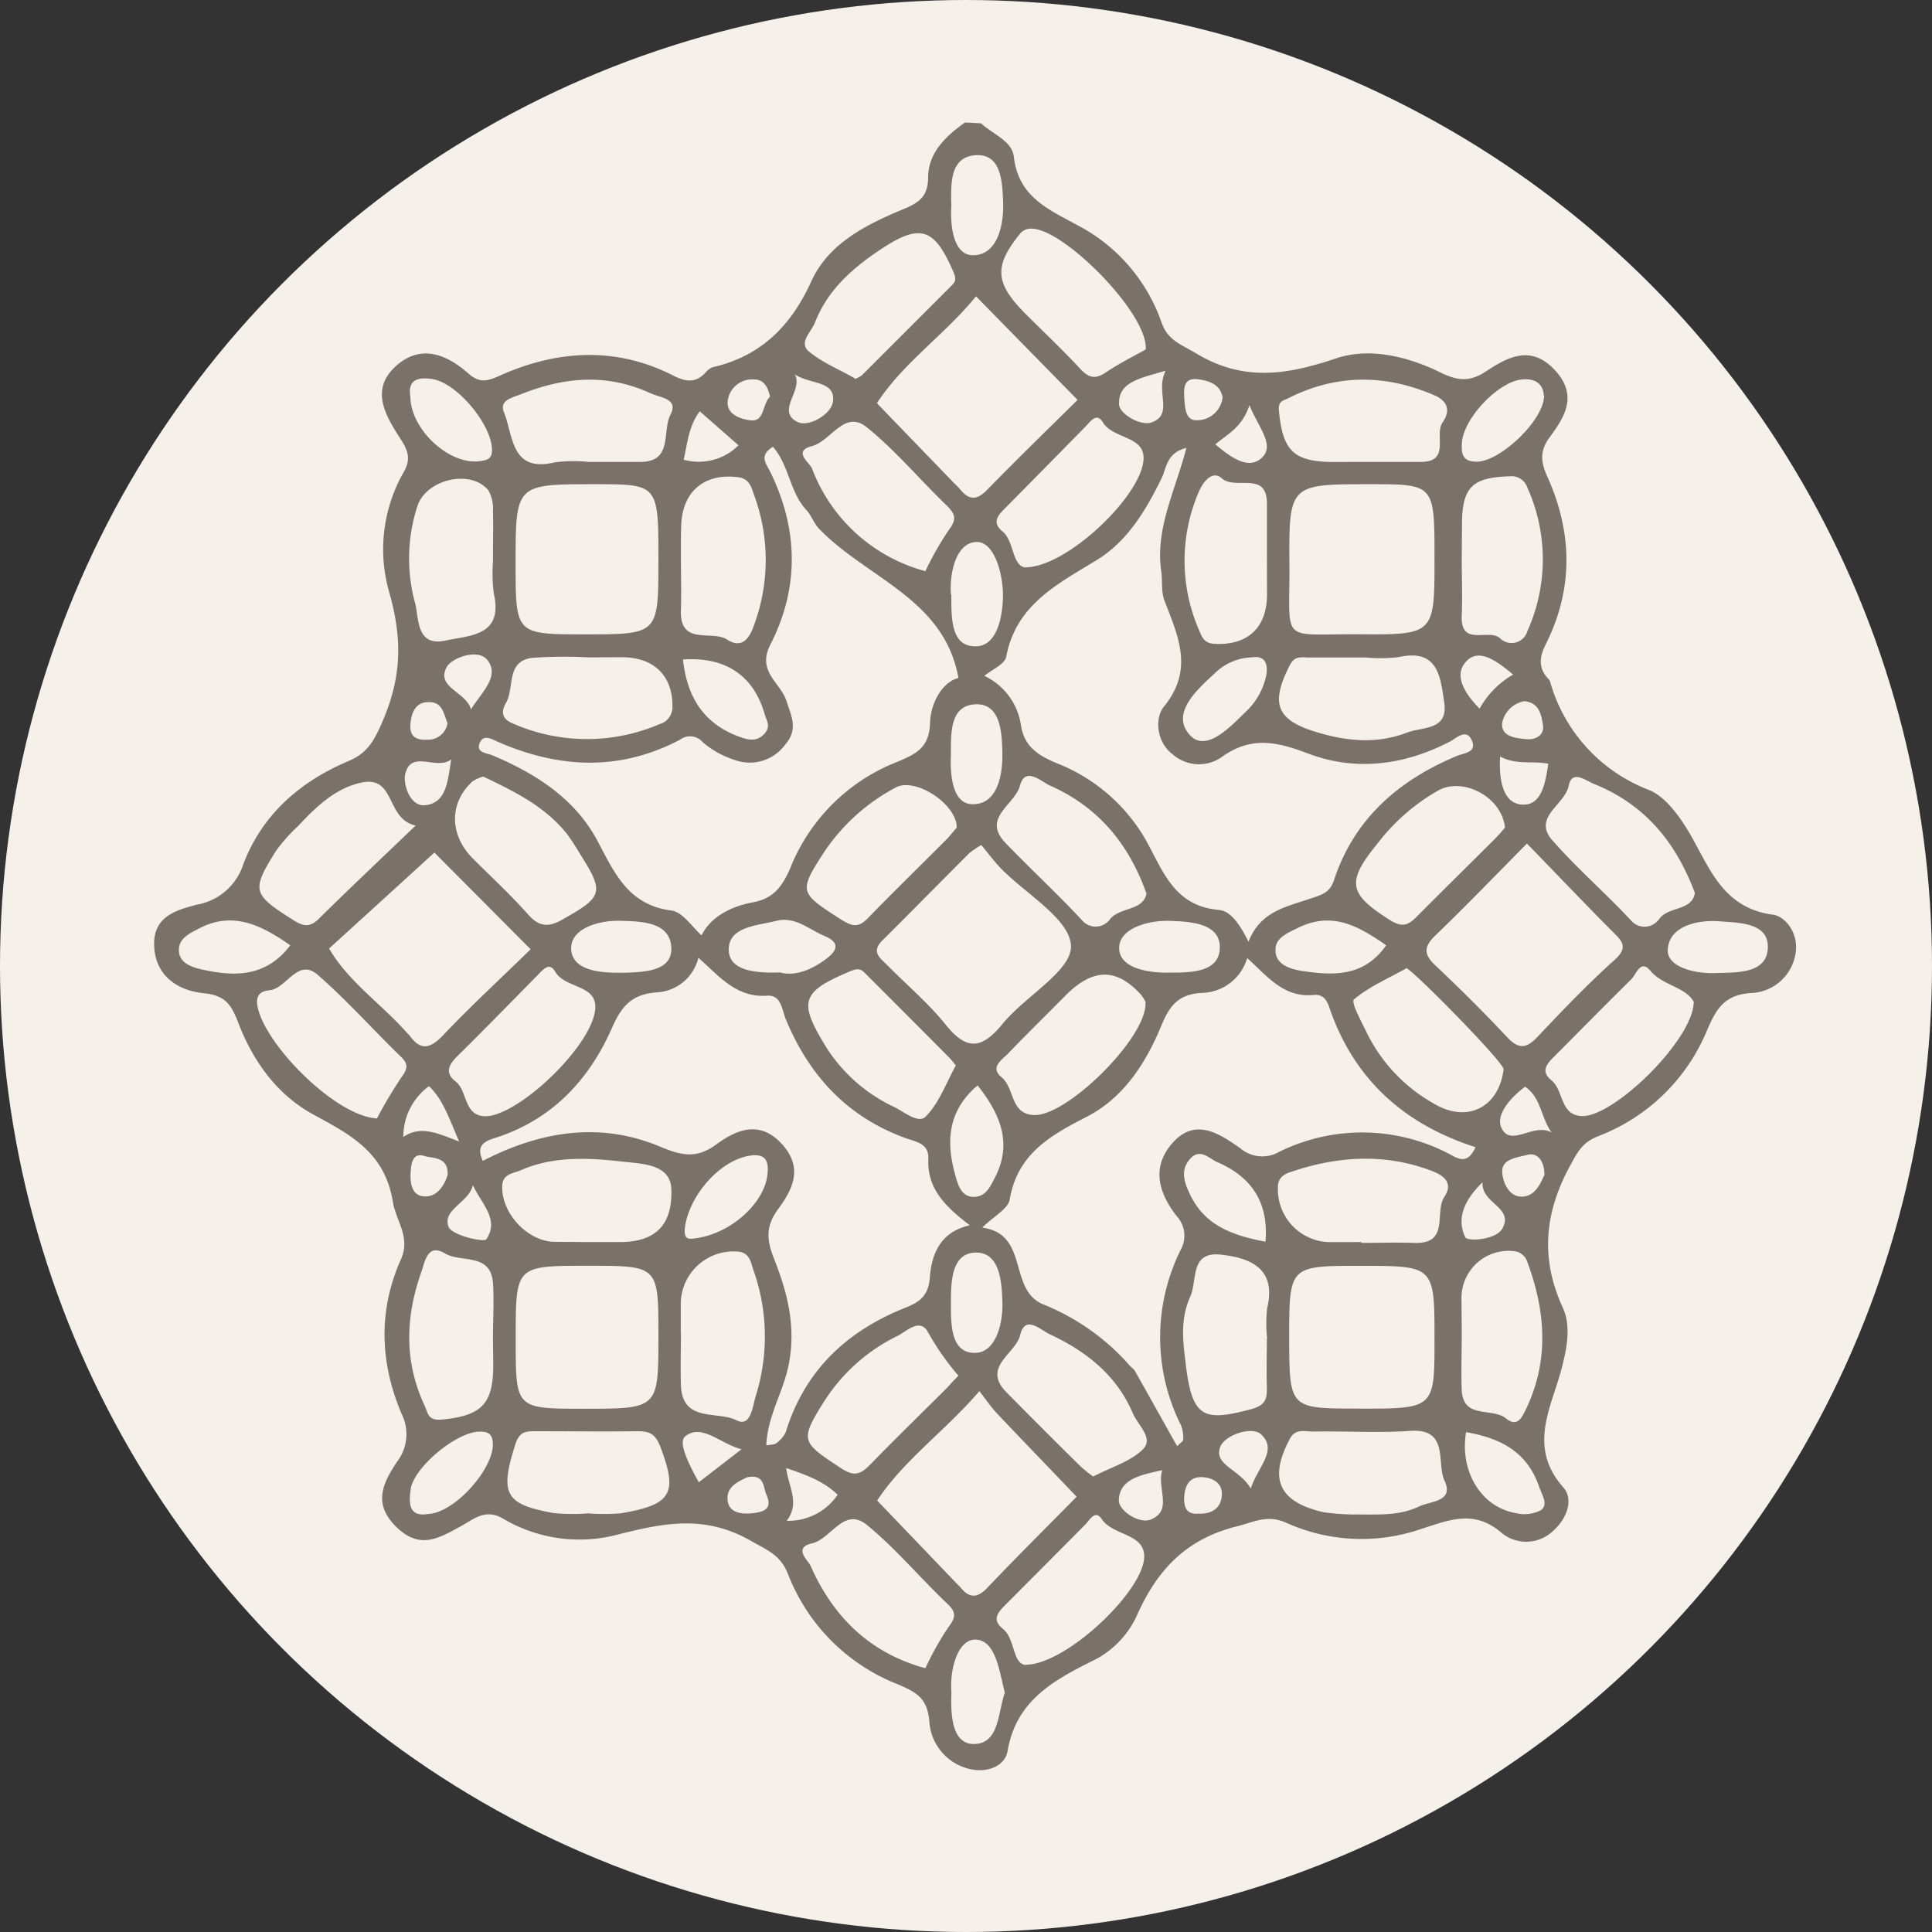 <svg xmlns="http://www.w3.org/2000/svg" viewBox="0 0 512 512"><rect x="0" y="0" width="512" height="512" fill="#333333" stroke="none"/><g id="Capa_2" data-name="Capa 2"><g id="Capa_2-2" data-name="Capa 2"><circle cx="256" cy="256" r="256" fill="#f5f0ea"></circle><path d="M260,32.68c3,2.85,8.2,4.62,8.67,8.85,1.26,10.76,9.21,13.95,17.15,18.3a46.1,46.1,0,0,1,22,25.63c1.66,4.79,5.27,5.84,9.15,8.18,12.5,7.53,23.92,5.76,37,1.37,8.95-3.05,19.08-.56,27.79,3.71,4.52,2.21,7.73,2.55,12-.28,5.82-3.81,12-7.26,18.42-.22,6,6.64,2.51,12.24-1.48,17.62-2.69,3.65-2.43,6.54-.61,10.55,6.65,14.79,6.93,29.72-.5,44.45-1.56,3.11-2,6,.54,8.85a2.46,2.46,0,0,1,.61.78A43.29,43.29,0,0,0,437,209.35c4,1.62,7.31,6,9.72,9.77,6,9.49,8.93,21.37,23.11,23.28,3.35.44,6.92,5,6,10.29a12.37,12.37,0,0,1-11.74,10.47c-7.08.45-9.23,4.18-11.6,9.62A50.72,50.72,0,0,1,423.78,301c-4.31,1.65-5.54,4-7.51,7.61-6.9,12.5-8.18,24.7-2.14,37.88,2.18,4.74,1.22,10.25-.12,15.55-2.63,10.62-9.43,21.17.3,32.15,2.71,3.07,1.08,8.15-2.71,11.5a10.27,10.27,0,0,1-13.49.68c-7.42-6.5-14-3.55-21.55-1.16A48.44,48.44,0,0,1,341,403.61c-5.16-2.35-8.51-.28-13.27.9-13.6,3.41-21.19,11.72-26.53,23.8a24.76,24.76,0,0,1-11.67,11.84c-10.46,5.22-20.25,10.6-22.52,23.92-.68,4-5.42,5.78-9.79,4.78a13.77,13.77,0,0,1-10.92-12.49c-.5-6.22-3.21-7.82-8.37-10a51.27,51.27,0,0,1-29.13-29.28c-2-5-5.3-6.18-9.69-8.68-12-6.91-22.66-4.94-35-1.83a39.72,39.72,0,0,1-30.6-4c-4.9-3-8,.1-11.58,2-5.52,3-10.56,6.16-16.74.24-6.58-6.3-3.67-11.82,0-17.39a12,12,0,0,0,1.25-12.71c-5.76-13.58-6.26-27.37-.18-41,2.61-5.84-1.31-10.16-2.13-15.13C102,305.32,92.8,300.67,82.87,295.27c-9.47-5.22-15.77-14-19.66-24.06-1.77-4.61-3.24-7.42-9.17-8C47.53,262.58,41.37,259,40.87,251s5.6-9.79,11.38-11.27A15.77,15.77,0,0,0,64.49,229c5-13.18,15.11-21.93,27.91-27.33,4.7-2,6.52-4.89,8.77-10,5.26-12,5.56-22.13,2-34.62a41.22,41.22,0,0,1,3.67-31.68c2-3.39,1.54-5.58-.58-8.87-4-6.22-8.61-13.45-.82-19.93,6.48-5.39,13.16-2.46,18.64,2.37,3.17,2.81,5.29,2,8.65.48,15.07-6.66,30.44-7.58,45.47,0,3.83,2,6.46,2.11,9.21-1.16a3.68,3.68,0,0,1,1.72-1c12.66-3,20.53-10.94,25.91-22.78,4.59-10,14.43-14.91,24.24-19,4-1.65,6.64-3.21,6.68-8.35,0-6.6,4.6-11,9.77-14.67Zm70.85,216.94c3.11-8.11,10-9.27,16.08-11.38,2.94-1,5.41-1.42,6.56-4.91,5.37-16.34,17.11-26.53,32.6-33,2-.81,5.28-.95,4-4-1.39-3.51-4.22-.66-5.74.14-12.26,6.41-25.32,8-37.87,3.15-8.38-3.15-15.09-4.53-22.79,1.07a10.56,10.56,0,0,1-12.92-.78c-4.54-3.48-4.64-9.8-2.37-12.59,8.08-9.83,3.83-18.7.2-28.13-.92-2.35-.48-5.2-.86-7.81-1.65-11.33,3.79-21.45,6.66-32.68-5.28,1.32-5.22,5.25-6.54,8-4.26,8.65-9.13,16.9-17.54,21.92-10.32,6.3-21.09,11.77-23.66,25.42-.38,2-3.79,3.39-5.8,5.08A17.17,17.17,0,0,1,270.53,192c.84,5.76,4.38,8.11,9.55,10.27a46.87,46.87,0,0,1,23.52,20.25c4.62,8.25,7.51,17.6,19.41,18.62,3.23.24,5.77,4.2,7.88,8.49Zm-126-131.23c-3.63,2.22-2,4.27-.92,6.26,7.65,15.37,8,31,.2,46.23-3.61,7.1,2.69,10,4.24,14.77,1.32,4.11,3.31,7.58-.36,11.78a11.63,11.63,0,0,1-13.21,4,24.4,24.4,0,0,1-8.55-4.72,4.4,4.4,0,0,0-6-.7c-15.95,8.39-31.9,7.67-48.14.66-1.76-.76-4-2.26-5,.29s1.8,2.54,3.53,3.27c11.4,4.83,21.69,11.37,27.69,22.59,4.52,8.51,8.15,17,19.59,18.48,3,.36,5.49,4.36,8,6.58,2.41-4.85,7.57-7.6,13.53-8.74,5.43-1,7.78-4,10-9.14a50.18,50.18,0,0,1,28.45-28.15c4.74-2,8.35-3.63,8.57-10.19.16-5.52,3.31-10.92,7.53-12C250.2,158.6,229.7,153.28,217,140.06c-1.32-1.39-2-3.49-3.25-4.86C209.31,130.57,209.15,123.32,204.83,118.39ZM391,304c-18.78-6-32.23-17.94-38.71-37-.66-2-1.66-3.57-4.19-3.33-8,.8-12.36-5.1-17.58-9.78a12.8,12.8,0,0,1-11.86,9.23c-6.68.31-8.83,3.72-11,8.93-4.14,10-10.1,19-19.69,23.92s-18.32,9.8-20.39,21.92c-.44,2.5-4.21,4.41-7.28,7.44,12.46,1.69,6.86,16.25,15.95,20.25a60.5,60.5,0,0,1,23.14,16.31c.42.5,1.06.88,1.38,1.43,3.73,6.6,7.41,13.22,11.18,19.94.82-.86,1.62-1.32,1.62-1.76a9.62,9.62,0,0,0-.58-3.76,52,52,0,0,1-.1-46.51,7.67,7.67,0,0,0-1.1-9c-4.74-6.12-6.86-13.1-.78-19.64s12.58-1.81,17.59,1.64a9,9,0,0,0,10.44,1,49.65,49.65,0,0,1,44.35.23c2.58,1.26,5.29,3.73,7.64-1.45Zm-134.1,20.63c-6.38-4.88-11.24-9.61-10.88-17.5.2-4.09-3.23-4.53-5.86-5.46-15.53-5.58-25.68-16.53-31.9-31.52-1.07-2.55-1.15-6.54-5-6.28-8.15.56-12.74-5.22-18.18-10.06A12,12,0,0,1,173.87,263c-6.78.55-9.31,4-11.74,9.52-6.2,14-16.13,24.4-31.18,29.13-2.59.82-4.9,2-3,6,15.25-7.88,31-10.47,47-3.77,5.59,2.35,9.59,3.29,14.89-.6s11.59-6.64,17.55.1c5.48,6.2,2.67,11.8-1.14,17-3.29,4.44-3.19,8-1.14,13.15,3.53,8.95,6,18.14,3.81,28.57-1.49,7-5.56,13.35-5.84,20.95,1.44-.28,2.23-.2,2.63-.58a8,8,0,0,0,2.49-2.85c5.07-16.53,16.33-27,32-33.17,3.53-1.4,5.82-3.13,6.2-7.71.44-6.26,2.71-12.26,10.54-14ZM174.49,148.55c0-20.23,0-20.23-16.85-20.23-21,0-21,0-21,21.05,0,18.74,0,18.74,18.32,18.74C174.47,168.11,174.47,168.11,174.49,148.55Zm205.67-.67c0-19.56,0-19.56-17.12-19.56-21.33,0-21.49,0-21.33,21.47.14,21.13-2.75,18.16,18.48,18.3C380.16,168.23,380.16,168.11,380.16,147.88ZM258.65,78.53c-8.2,10.14-19.14,17.4-26.26,28.32L253,128.2a15.53,15.53,0,0,1,1.39,1.42c2.39,3,4.51,3,7.26.14,8-8.18,16.14-16.11,23.92-23.78ZM115.12,225.94q-14,12.78-27.91,25.43c5.27,9,14,14.76,20.7,22.41a6.73,6.73,0,0,1,.69.72c2.89,4,5.39,3.39,8.68,0,7.59-8,15.58-15.35,23.34-22.93Zm144.92-2a28.24,28.24,0,0,0-3.11,2.1c-7.73,7.73-15.41,15.55-23.16,23.26-3,3-.44,4.67,1.36,6.48,5.14,5.2,10.82,10,15.34,15.59,5.55,7,9.59,6.86,15.19,0,6-7.38,18.4-14.08,18.16-20.71-.26-7.1-12-13.74-18.71-20.66-1.86-2-3.43-4.12-5.13-6.15Zm-.48,144.71c-9.15,10.66-19.93,18.16-27.11,29l21.25,22.17c.22.24.48.44.7.69,2.31,2.93,4.43,3.23,7.24.28,7.77-8.17,15.77-16.1,23.68-24.14-7-7.35-14.11-14.67-21.09-22.06-1.66-1.78-3-3.75-4.73-6ZM404.62,223.59c-8.41,8.49-16.18,16.58-24.26,24.34-3.19,3.09-3,5.12.12,8,6.52,6.16,12.88,12.48,19,19,3.09,3.29,5.14,2.85,8-.18,6.62-7,13.3-14,20.42-20.38,3.78-3.42,1.89-5.06-.64-7.57-7.5-7.54-14.81-15.23-22.65-23.3ZM155.81,335.44c-19.14,0-19.14,0-19.14,18.95v1c0,17.94,0,17.94,18.16,17.94,19.66,0,19.66,0,19.66-19.42C174.49,335.44,174.49,335.44,155.81,335.44Zm204.3,37.87c20.05,0,20.05,0,20.05-18.36,0-19.49,0-19.49-19.61-19.49-18.9,0-18.9,0-18.9,19.21.06,18.62.06,18.62,18.46,18.62Zm.66-44.15v.22c4.64,0,9.27-.16,14,0,9.55.37,5.27-8.14,8-12.2s-.8-6-3.87-7.08c-12.16-4.49-24.4-3.67-36.48.36-1.49.48-3.71,1.23-3.75,4a14,14,0,0,0,13.15,14.71c.41,0,.83,0,1.24,0Zm-204.86,0h8c9.49.1,14.41-4.19,14-14.22-.37-6.34-7.53-6.49-12-7-9.34-1.08-19-1.76-28,2.23-1.74.76-4.63.82-4.81,4-.36,7.27,6.78,15,14.1,14.93Zm24.54,24.12c0,4.6-.14,9.23,0,13.83.37,10,9.68,6.7,14.77,9.29,3.68,1.87,4.2-3.47,5-6.26a52.61,52.61,0,0,0-.58-33.63c-.62-1.73-.87-4.52-4-4.82a14,14,0,0,0-15.18,12.62c0,.35-.05.7-.05,1.05,0,2.61,0,5.25,0,7.9Zm180.16,48.08c5.24,0,10.48.26,15.43-2.12,3.19-1.51,9.39-1.25,6.76-6.87-2.18-4.67,1.39-14-9.27-13.16-8.52.58-17.11,0-25.66.16-2.09,0-4.52-.86-6,1.85-5.72,10.65-3.05,16.81,8.91,19.54a59.62,59.62,0,0,0,9.81.58ZM128.06,205.79a10.78,10.78,0,0,0-2.81,1.27c-6.24,5.64-6.2,14.15,0,20.39,4.9,4.91,10,9.59,14.61,14.79,2.95,3.37,5.38,3.61,9.17,1.46,10.84-6.12,11.22-7.12,4.47-17.74q-1.45-2.49-3.15-4.83C144.47,213.68,136.27,209.73,128.06,205.79Zm175.78,31.05c-4.75-13.43-13-23.08-25.54-28.64-2.39-1.06-6.58-5.21-8,0s-10.23,8.51-3.83,15.19,13.68,13.39,20.19,20.39a4.7,4.7,0,0,0,6.61.75,4.38,4.38,0,0,0,1-1.07C297.08,240.33,302.82,241.41,303.84,236.84ZM289.7,391.29c4.93-2.55,10-4,13.24-7.26,2.83-2.91-1.39-6.37-2.73-9.5-4.35-10.21-12.48-16.49-22.13-21-2.41-1.14-6.46-5.19-7.73.29-1.2,5-10.27,8.42-3.63,15.15s13,13.1,19.6,19.6A35,35,0,0,0,289.7,391.29ZM449.18,236.7c-5.05-13.57-13.32-23.48-26.54-28.86-2.55-1-6-4-6.93.42-1,5.06-9.65,8.29-4.35,14.39,6.48,7.43,14.06,13.95,20.79,21.19a4.71,4.71,0,0,0,6.62.7,4.8,4.8,0,0,0,1-1.08c2.55-3.33,8.51-2,9.39-6.76Zm-268.73-89h0c0,4.6.14,9.25,0,14-.36,9.59,8.21,5.16,12.26,7.8s6-.6,7.13-3.87a49.61,49.61,0,0,0,0-34.43c-.7-2-1.17-4.36-4.26-4.74-9.17-1.14-15,4-15.07,13.45C180.43,142.41,180.45,145.05,180.45,147.7ZM303.64,92.6c.66-9.47-21.73-32-30.24-32a3.71,3.71,0,0,0-3.25,1.55c-6.78,8.43-6.48,12.92,1.67,21.07,4.91,4.9,10,9.71,14.66,14.73,2.23,2.35,4,2.53,6.73.64,3.51-2.35,7.38-4.25,10.43-6Zm-173,55.82c0-4.29.12-8.6,0-12.9a10.12,10.12,0,0,0-1.21-5.58c-4.65-5.65-16.27-3-18.76,4a45,45,0,0,0-.6,26.14c.94,3.86.26,11.36,8,9.68,6.38-1.41,15.37-1.13,12.8-12.45a41.47,41.47,0,0,1-.2-8.84Zm0,206.37c0-4.94.32-10,0-14.87-.66-8-8.47-5.2-12.76-7.77-4.64-2.79-5.3,2.39-6.24,5-4.2,11.84-4.58,23.68.88,35.34.9,1.9.78,4,4.41,3.73,10.58-1,13.79-4,13.79-14.49Zm25,46.25a55.22,55.22,0,0,0,8.91,0c13.57-2.29,15.07-5.36,10.5-17.5-1.37-3.71-3.09-4.29-6.3-4.25-8.93.12-17.94,0-26.77,0-2.67,0-4.36,0-5.5,3.75-4,12.8-2.75,15.61,10.27,17.94a51.75,51.75,0,0,0,8.89.1ZM99.93,296.33a118.39,118.39,0,0,1,6.42-10.79c1.68-2.27,2-3.53-.22-5.6-7.35-7.14-14.19-14.85-21.93-21.59-5.08-4.44-8,3-12.25,4-.88.2-4.37,0-3.77,4,1.57,10.09,20.65,29.49,31.75,30.05Zm145.32-145a83.22,83.22,0,0,1,6.16-10.83c2-2.67,2-4-.36-6.38-7.17-6.86-13.59-14.61-21.27-20.83-6-4.92-9.53,3.63-14.63,4.94s-.7,4.33,0,5.81a44.38,44.38,0,0,0,30.1,27.33Zm0,290.75a78.81,78.81,0,0,1,6-10.74c2-2.59,2.31-4-.2-6.34-7.19-6.84-13.63-14.55-21.25-20.83-6.14-5.05-9.51,3.69-14.63,4.84s-.92,4.65-.4,5.86c6,13.62,15.77,23.27,30.58,27.25Zm8-159.77a22.72,22.72,0,0,0-1.66-2q-11.17-11.25-22.43-22.49c-1.29-1.31-2.23-1.11-4-.36-12.88,5.43-13.62,8-6.28,19.94A42.77,42.77,0,0,0,237,293.38c2.63,1.27,6.42,4.58,8.39,2.45,3.49-3.57,5.32-8.75,7.91-13.46Zm82.5-133.76V133.64c.12-9.09-8.37-3.6-12-6.91-2.21-2-4.76.36-6.22,4a46,46,0,0,0,.24,36.28c.78,2,1.52,3.47,4,3.61,8.85.5,14-4.26,14-13.08Zm37.06,108c-5.08,2.85-10,4.92-14,8.31-.88.78,2.15,6.18,3.64,9.31a43.45,43.45,0,0,0,17.41,18.22c8.83,5.38,17.32,1.21,18.61-9,.2-1.78-24.63-26.91-25.81-26.83Zm-11-82.31H346.84c-1.8,0-3.73-.56-5,2-5.46,10.59-3.41,14.83,8,18.06,7.83,2.24,15.42,2.77,23.06-.16,4.11-1.59,10.94-.49,9.83-8-1-6.7-1.58-14.35-12.08-12A40.29,40.29,0,0,1,361.77,174.21Zm-26,180.48a35.4,35.4,0,0,1,0-8c2.47-10.43-4.16-13.3-12.12-14.21-8.47-1-6.28,6.71-8.29,11.2-2.49,5.48-2,11.12-1.32,16.5,1.7,15.35,4.33,16.73,17.33,13.28,4.12-1.08,4.36-2.85,4.32-6C335.59,363.28,335.73,359,335.73,354.69Zm-180-232.31h13.85c8.79,0,5.74-8.13,8-12.46s-2.52-4.48-5.39-5.78c-11.48-5.26-22.72-4.26-34.08.26-2.54,1-6,1.64-4.61,4.9,2.47,6.14,1.78,16,13.44,13.2A39.33,39.33,0,0,1,155.71,122.38Zm205.78,0h14.93c8,0,3.49-7.16,5.78-10.46s1.17-5.75-2.19-7.2c-13-5.62-26-5.68-38.8.84-1,.54-2.63.56-2.39,3.19,1,10.68,3.83,13.65,14.71,13.65ZM226.55,100.45a8.1,8.1,0,0,0,1.86-1l23.92-23.92c1-1,1-1.76.42-3.27-5.19-12.08-8.87-13.3-20.12-5.66-7.09,4.82-13.39,10.48-16.64,18.85-1,2.56-4.37,5.29-1.7,7.62,3.53,3,8.16,4.84,12.26,7.21Zm-70.68,73.76a118,118,0,0,0-14.81.12c-7.1.9-4.61,8-7,12-1.58,2.71-.62,4.39,1.85,5.4a48.75,48.75,0,0,0,38.91.16,4.67,4.67,0,0,0,3.39-4.42c.16-8.3-4.82-13.28-13.39-13.3Zm97.67,45.23c.18-6.28-11-13.58-16.16-10.74a52.05,52.05,0,0,0-18.9,17c-7,10.7-6.52,10.9,4.15,17.82,3.17,2,4.78,2.47,7.41-.24,6.92-7.12,14-14,21.05-21.09.92-1,1.7-2,2.41-2.83ZM254,364.58a68.9,68.9,0,0,1-8.25-11.86c-2.15-3.39-5.66.2-7.79,1.25a48.06,48.06,0,0,0-19.54,17.39c-6.58,10.48-6,10.8,4.19,17.56,3.8,2.57,5.46,1.81,8.09-.88,6.66-6.84,13.5-13.49,20.25-20.23C251.79,366.89,252.67,365.91,254,364.58Zm194.94-98.95c-2.18-4.13-8.32-4.41-11.62-8.42-2.58-3.08-3.67,1-5,2.3-6.8,6.68-13.47,13.51-20.23,20.27-2,2-4,4-1,6.46,3.41,2.69,2.21,9.43,8.29,9.53,8.66,0,29.31-20.36,29.47-30.14ZM110.16,218.78c-8-1.71-5.24-13.37-14.41-11.38-6.92,1.49-12,6.44-16.69,11.44a46,46,0,0,0-5.88,6.6C66.48,236.06,67,237,77.49,243.68c3.31,2.15,4.88,2,7.39-.58C92.86,235.23,101,227.55,110.16,218.78Zm288.68.56c-.85-8.11-10.88-13.34-17.44-10a53.67,53.67,0,0,0-16.33,14.18c-8.51,10.38-7.51,13.41,3.15,20.23,3.61,2.31,5.13,1.3,7.4-1,6.78-6.81,13.63-13.55,20.43-20.33a37.32,37.32,0,0,0,2.79-3.13ZM129.06,295.81c9-.64,28.26-19.1,28.7-28.69.28-6.24-8-5.12-10.62-9.61-1.56-2.69-3.21-.55-4.59.84-7.15,7.26-14.25,14.55-21.51,21.71-2.25,2.25-3.11,4.36-.3,6.54C124.07,289.19,122.76,296.05,129.06,295.81ZM387.38,148.18c0,5,.2,10,0,14.91-.4,8.45,7,3.41,10.09,6a4.35,4.35,0,0,0,6.14.1,4.31,4.31,0,0,0,1.15-1.92,46.16,46.16,0,0,0,0-38.05,4.36,4.36,0,0,0-4.52-3c-10.13.28-12.8,2.83-12.8,13Zm-115.62,293c11,0,32.14-20.32,31.46-29.15-.42-5.72-8.29-5.06-11.28-9.49-1.74-2.57-3.15.3-4.41,1.56q-10.44,10.53-20.89,21c-2,2-4,4-.94,6.48,3.43,2.75,2.48,9.13,6.1,9.69Zm115.62-87.57c0,5-.2,10,0,14.85.42,7.71,8,4.48,11.68,7.41,2.77,2.25,4,.34,5.13-2,6.45-13.1,5.46-26.31.53-39.55a4.12,4.12,0,0,0-3.72-2.77,12.46,12.46,0,0,0-13.63,11.16,12,12,0,0,0-.05,1.9c0,3.11.06,6.08.06,9Zm-83.72-87.93a12,12,0,0,0-1.22-2c-6.5-7.21-12.72-7.15-19.93,0-5.08,5.17-10.27,10.21-15.27,15.43-1.66,1.72-5,3.73-1.86,6.34,3.51,2.83,2.3,9.37,8.1,10,8.43,1.29,30.52-20.35,30.08-29.68Zm-31.9-115.34c11,0,30.94-19.08,31.3-28.73.22-6.18-8.07-5.22-10.78-9.68-1.66-2.74-3.23-.3-4.55,1.05q-10.49,10.71-21,21.33c-2,2-4.17,4-1.06,6.52s2.48,9.09,6.06,9.57Zm-163-45.25c0,8.67,10.23,18.12,18.24,17.14,2.22-.28,3.55-.62,3.37-3.41-.38-6.6-9.19-17.22-15.73-18.36-3.68-.57-6.69,0-5.88,4.69ZM335.37,329c.88-10.69-4-17.25-12.83-21.05-2-.86-4.43-3.71-7-1s-2,5.7-.44,9c3.75,8.51,11,11.38,20.31,13.12ZM181,174.77c1.08,10.22,5.73,17.18,15.07,20.53,2.22.78,4.37,1.34,6.36-.7s.76-3.49.2-5.4C199.7,179.09,192.35,174,181,174.77ZM76.93,250.52c-8-5.62-15.51-9.07-24.28-4.41-2.27,1.2-5.08,2.43-5.24,5.36-.2,3.83,3.62,4.87,6,5.43,8.55,1.91,17,2.23,23.54-6.42ZM266.3,448.62c-1.47-5.64-2.37-13.95-7.75-14.11-4.67-.14-6.84,7.71-6.44,13.67a8.34,8.34,0,0,1,0,1c-.16,5.36.24,12.78,5.66,13,7.08.2,6.62-8.2,8.51-13.56ZM252.11,54.71c-.34,5.48.68,12.95,5.74,12.93,6.5,0,8.15-8,8-13.75-.24-5.07-.2-13.18-7.25-12.76S252,49,252.11,54.71Zm0,102.85c0,6.14-.18,13.82,6.46,13.72,5.72,0,7.17-8,7.23-13.4,0-5.8-2.27-14.39-7.05-14.25-5.39.16-7.18,8.23-6.74,13.93Zm79.64,16.65a14.64,14.64,0,0,0-10,4.39c-4.75,4.36-11.56,10.58-6.42,16.2,4.21,4.59,10.35-1.79,14.63-6a18.31,18.31,0,0,0,5.64-10C336.11,175.68,335,173.65,331.75,174.21ZM259,287.71c-8,6.82-8.3,15.15-5.78,23.92.65,2.34,1.51,5.49,4.74,5.55s4.42-2.63,5.6-4.91c4.81-9.09,1.68-16.86-4.5-24.64Zm108.36-37.19c-7.2-5-14.22-9.13-23.33-4.65-2.73,1.34-6,2.63-6,5.72-.21,4.17,4.25,5.27,6.9,5.7,8.15,1.24,16.51,1.76,22.47-6.85ZM207,257.79c4,.88,8-.77,11.86-3.61,3.31-2.43,3.61-4.48-.38-6.15s-7.83-5.27-12.72-4-13.07,1.45-12.62,8.11c.46,5.34,7.62,5.78,13.92,5.56Zm-41.56,0c5.28-.18,12.55-.38,12.47-6.4-.12-7.19-8.13-7.23-13.73-7.37s-13.28,2.11-12.8,7.75,8.29,6.16,14.12,6ZM252,345.28c0,5.58-.12,13.32,6.38,13.24,5.58,0,7.47-8,7.27-13.44-.18-5.22-.59-13.21-7.05-13.13S252,339.66,252,345.28Zm58.19-87.53c5.72,0,13.19-.14,13.07-6.87-.12-6.32-8-6.66-13.35-6.84-5.64-.18-13.44,2-13.32,7.31s7.88,6.58,13.68,6.4Zm98.93-152.89c-.12-3-2.13-4.65-5.76-4.31-6.4.6-15.67,10.51-15.95,16.91-.18,3.09.36,5,4.19,4.88,6.08-.22,17.54-10.92,17.6-17.48Zm45.85,153c5.58-.16,13.11.12,13.51-6.46.44-7-7.75-6.83-12.8-7.25-6-.46-13.61,1.37-13.71,7.77,0,4.45,7.48,6.26,13.06,5.94ZM388.52,379.53c-1.74,10.39,4,19.93,13.27,21.47a9.39,9.39,0,0,0,6.6-.8c2-1.55.24-4-.52-6.24C404.68,384.65,397.53,381.1,388.52,379.53ZM252,200.12c-.26,5.45.48,12.92,5.64,13,6.76.16,8.11-7.87,8-13.57-.12-5.09-.33-13.2-7.15-12.9S252,194.36,252,200.12ZM113.61,401.2c7-.38,17.28-12.06,17-18.66-.1-2.75-1.53-3.23-3.81-3.13-6,.28-16.92,9.29-17.94,15.09C108.3,398.39,108.27,402.17,113.61,401.2ZM183,328.3c10-.68,19.25-9.05,20.33-16.61.58-4-.38-6.23-5-5.36-7.86,1.48-15.47,10.49-16.75,18.5-.6,3.79,1.06,3.33,1.42,3.47ZM119.57,201.24c-3.81,3.07-10.71-2.81-12.2,4-.56,2.57,1.27,8.57,5.3,8.15,5.78-.58,6-6.7,6.9-12.14ZM308,389.6c-5.56,1.29-11.32,2.23-11.5,8,0,2.85,5.46,6.28,8.39,5.12,6.06-2.37,1.62-8.31,3.11-13.09Zm.9-291.36c-6.66,2-12.54,2.91-12.34,8.83,0,2.59,5.78,6,8.77,4.83,5.74-2.26.78-8,3.57-13.66Zm22.57,296.24c1.83-5.78,7.25-10.09,2.75-14.35-2.45-2.31-9.77.18-10.89,3.43C321.66,388.32,328.58,389.36,331.45,394.48Zm66.08-194c-.4,6.48.87,12.6,6,12.76s6-6,6.78-10.84C405.92,201.56,401.93,202.8,397.53,200.48ZM124.81,188c2.75-4.48,7.83-8.81,4.29-13.17-2.48-3-9.27-.54-10.67,1.87C115.34,182.18,123.59,183.32,124.81,188ZM392.88,313.31c-4.88,4.74-6.95,9.63-4.56,14.59.56,1.14,8.13.74,9.83-2.33C401.26,319.91,392.54,319,392.88,313.31ZM195.7,118l-10.25-9c-3,4-3.27,8.53-4.27,12.83a14.88,14.88,0,0,0,14.52-3.82ZM404.15,288c-3.79,2.81-8,7.5-6.18,11.05,2.49,5,8.55-1.62,13.23,1.09-2.89-4-2.73-9.23-7.05-12.16ZM196.51,384.07c-5.66-1.47-10.54-6.91-14.91-3.44-2.11,1.65,1.34,8.11,3.59,12.18Zm11.84,5c.64,5.14,3.71,9.27.14,13.95a15.73,15.73,0,0,0,13.5-6.9c-3.69-3.54-8.07-5.18-13.64-7.07Zm-86.67-86.54c-2.83-6.53-4.25-11.1-8-14.69a16.66,16.66,0,0,0-6.8,13.46c4.54-3,8.59-1.22,14.77,1.21Zm3.63,11.63c-1.2,4.64-8.21,6.4-6.42,11,.86,2.19,9.43,4.17,10,3.25,3.55-5.28-1.36-9.45-3.55-14.31Zm205.8-206.8c-1.88,5.88-5.8,7.68-9.05,10.39,4,3.35,8.73,6.93,12.32,3.58S333.5,113.29,331.11,107.35ZM210.63,99.22c2.37,4.22-5.25,9.85.89,12.68,2.87,1.31,8.73-2.12,9.21-5.39C221.59,100.83,214.63,101.91,210.63,99.22ZM401,178.77c-3.85-3.2-8.76-7.07-12.16-3.76-4,3.84-.52,8.93,3.27,12.79A23.58,23.58,0,0,1,401,178.77Zm8.29,132.55c0-3.35-1.64-6-4.47-5.29-2.41.68-6.83,1-6.71,4.41,0,2.37,1.47,6.38,4.72,6.66,3.63.3,5.28-3,6.46-5.78ZM324,105.28c-.64-3.37-3.39-4.31-6.32-4.75-4-.59-4,2.24-3.83,5s.42,6,3.37,5.84A6.8,6.8,0,0,0,324,105.28Zm-119.92-.14c-.56-2.43-1.54-4.61-4.33-4.59a6.54,6.54,0,0,0-6.91,5.72c-.38,3.69,3.74,4.89,6.19,5.13C202.65,111.78,202,107.07,204.05,105.14Zm113.62,296c3.41.12,5.86-1.46,6.1-4.81s-2.41-4.66-5-4.86c-3.67-.26-4.87,2.31-5,5.64,0,2.83,1,4.31,4,4Zm86.12-215.29a7.34,7.34,0,0,0-5.74,5.74c-.32,3.61,3.5,4,6.24,4.29s5-1.12,4.58-3.73-.94-6-5-6.34ZM118.63,311.32c.2-4.89-4-4.27-6.26-5-3.05-.91-3.43,2.12-3.55,4.45-.18,3.17.5,6.56,4.27,6.28C116,316.88,117.87,314,118.63,311.32ZM198,391.49c-2,1-5.28,2.29-5.2,5.54,0,3.77,3.4,4.33,6.51,4s5.43-1.12,3.87-4.77C202.17,394.3,202.83,390.55,198,391.49Zm-79.38-199.8c-1-2.31-1.23-5.34-4.42-5.6-3.57-.3-5,2-5.39,5.34s.92,4.77,4.33,4.59A5.19,5.19,0,0,0,118.59,191.69Z" fill="#7a7169"></path></g></g></svg>